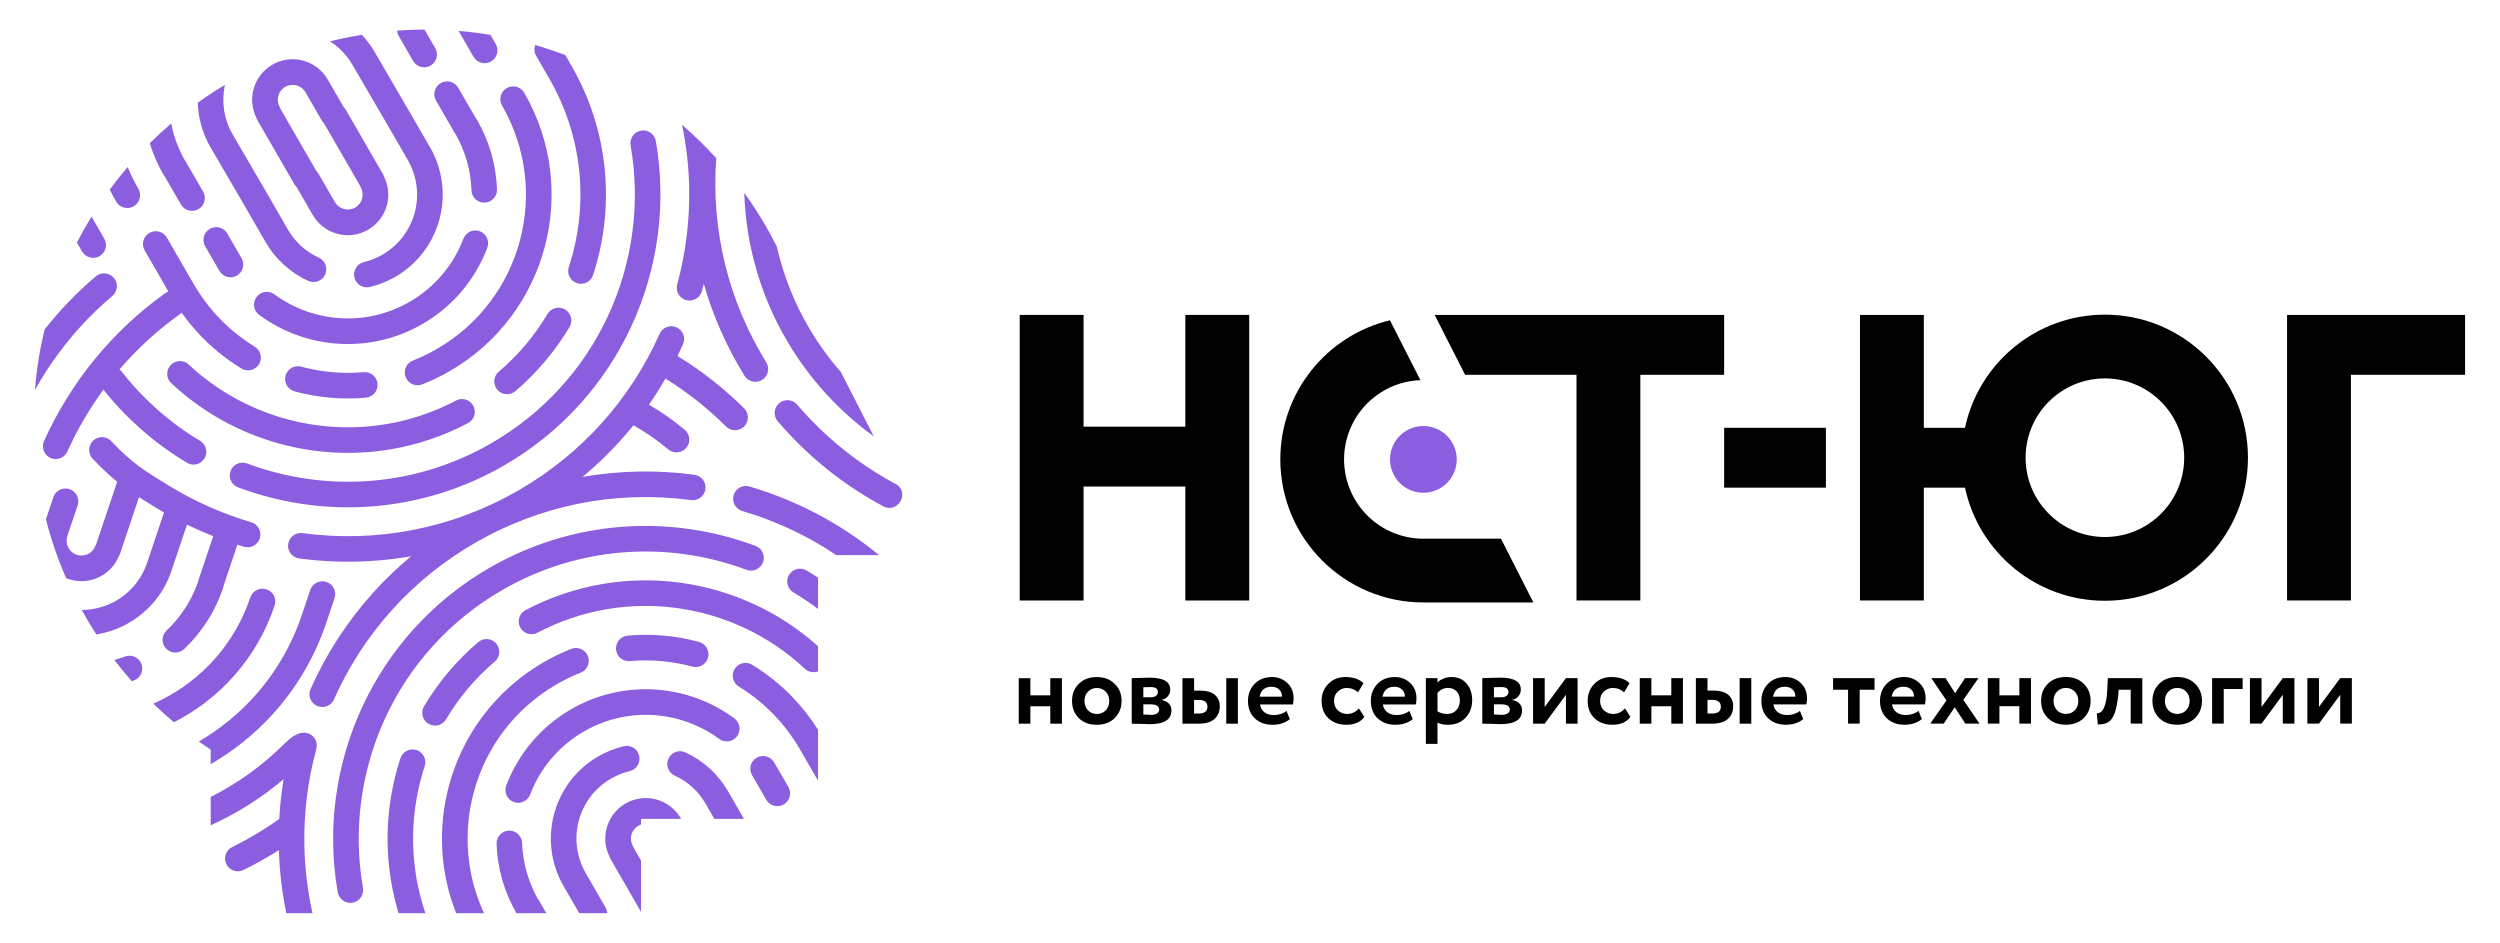 <?xml version="1.0" encoding="UTF-8"?> <!-- Creator: CorelDRAW --> <svg xmlns="http://www.w3.org/2000/svg" xmlns:xlink="http://www.w3.org/1999/xlink" xmlns:xodm="http://www.corel.com/coreldraw/odm/2003" xml:space="preserve" width="2.087in" height="0.787in" style="shape-rendering:geometricPrecision; text-rendering:geometricPrecision; image-rendering:optimizeQuality; fill-rule:evenodd; clip-rule:evenodd" viewBox="0 0 2086.61 787.4"> <defs> <style type="text/css"> <![CDATA[ .fil2 {fill:black} .fil3 {fill:#8B5EE0} .fil1 {fill:black;fill-rule:nonzero} .fil0 {fill:#8B5EE0;fill-rule:nonzero} ]]> </style> </defs> <g id="Layer_x0020_1">  <g id="_1347785371696"> <path class="fil0" d="M142.29 320.02c-4.3,-4.03 -4.52,-10.78 -0.49,-15.08 4.03,-4.3 10.78,-4.52 15.08,-0.49 29.82,27.95 67.48,45.39 107.05,50.71 38.74,5.22 79.33,-1.17 116.25,-20.63 5.2,-2.76 11.67,-0.78 14.43,4.42 2.76,5.2 0.79,11.67 -4.42,14.43 -41.02,21.63 -86.11,28.73 -129.12,22.94 -43.89,-5.91 -85.65,-25.26 -118.78,-56.3zm-9.61 118.61l3.57 -10.61c-2.31,-1.33 -4.6,-2.7 -6.88,-4.09 -5.18,-3.17 -9.76,-5.99 -13.98,-8.68l-7.27 21.65 -8.58 25.54c-0.28,0.82 -0.64,1.58 -1.08,2.28 -3.24,7.7 -9.07,13.66 -16.12,17.16 -7.74,3.85 -16.97,4.75 -25.81,1.77 -0.69,-0.23 -1.37,-0.48 -2.03,-0.76 -6.87,-15.78 -12.54,-32.2 -16.88,-49.15l6.2 -18.45c1.89,-5.61 7.96,-8.62 13.57,-6.74 5.61,1.88 8.63,7.95 6.73,13.56l-8.57 25.54c-1.09,3.25 -0.76,6.63 0.65,9.47 1.41,2.84 3.91,5.14 7.15,6.24 3.25,1.08 6.63,0.76 9.47,-0.65 2.83,-1.41 5.15,-3.91 6.23,-7.16 0.23,-0.68 0.52,-1.33 0.87,-1.93l7.91 -23.54 9.31 -27.72c-6.46,-5.19 -12.87,-11.15 -20.51,-19.24 -4.06,-4.3 -3.86,-11.07 0.44,-15.13 4.3,-4.06 11.08,-3.86 15.13,0.44 17.46,18.5 27.31,24.44 48.3,37.3 21.48,13.15 44.57,23.36 68.6,30.44 5.65,1.67 8.89,7.61 7.22,13.27 -1.67,5.65 -7.61,8.89 -13.27,7.22 -1.85,-0.54 -3.69,-1.11 -5.52,-1.69l-11.54 34.35c-0.09,0.66 -0.24,1.33 -0.46,1.99 -3.3,9.8 -7.73,18.98 -13.12,27.42 -5.51,8.64 -12.05,16.48 -19.37,23.41 -4.28,4.05 -11.04,3.85 -15.08,-0.44 -4.05,-4.28 -3.85,-11.03 0.44,-15.07 6,-5.68 11.39,-12.16 15.98,-19.35 4.08,-6.4 7.53,-13.4 10.22,-20.95 0.09,-0.63 0.24,-1.27 0.45,-1.9l12.3 -36.62c-7.41,-2.92 -14.72,-6.13 -21.91,-9.62l-9.35 27.85 -0 -0 -3.63 10.81c-6.87,20.44 -21.3,36.25 -39.12,45.34l-0.74 0.41c-7.17,3.56 -14.87,6.04 -22.85,7.31 -4.3,-6.65 -8.38,-13.46 -12.2,-20.44 8.95,-0.04 17.68,-2.16 25.52,-6.06l0.63 -0.28c12.96,-6.65 23.44,-18.19 28.46,-33.11l5.23 -15.57 5.23 -15.57 0.07 -0.2 0.02 -0.05zm615.61 -33.88c2.77,1.77 4.59,4.55 4.59,8.85 0,5.09 -4.77,10.65 -10.65,10.65 -1.18,0 -2.31,-0.19 -3.37,-0.54 -1.32,-0.44 -3.33,-1.64 -4.58,-2.33 -16.82,-9.25 -32.35,-19.71 -47.22,-31.97 -13.81,-11.4 -26.6,-23.98 -38.2,-37.56 -3.83,-4.48 -3.32,-11.23 1.17,-15.06 4.47,-3.83 11.22,-3.32 15.05,1.16 11.63,13.61 24.54,26.14 38.56,37.39 13.06,10.48 27.04,19.81 41.73,27.83 0.93,0.51 2.06,1.04 2.93,1.58zm-366.01 -378.94c8.99,0.75 17.87,1.85 26.64,3.3l4.39 7.61c2.96,5.12 1.2,11.67 -3.92,14.63 -5.12,2.96 -11.67,1.2 -14.63,-3.92l-12.48 -21.63zm63.98 11.78c8.54,2.48 16.94,5.28 25.19,8.42l5.06 8.76c15.61,27.04 24.7,56.13 27.74,85.41 3.15,30.35 -0.24,60.88 -9.61,89.53 -1.84,5.59 -7.87,8.64 -13.46,6.8 -5.59,-1.84 -8.64,-7.87 -6.8,-13.46 8.44,-25.78 11.48,-53.3 8.64,-80.66 -2.73,-26.26 -10.93,-52.46 -25.05,-76.91l-10.9 -18.88c-1.65,-2.85 -1.83,-6.14 -0.79,-9.01zm122.68 66.67c10.07,8.7 19.61,18 28.56,27.85 -2.22,30.5 0.44,60.19 7.3,88.29 7.15,29.34 18.91,57.03 34.48,82.2 3.1,5.02 1.54,11.61 -3.49,14.71 -5.02,3.09 -11.61,1.54 -14.71,-3.49 -14.67,-23.69 -26.18,-49.51 -33.98,-76.79 -0.51,2.04 -1.04,4.08 -1.59,6.11 -1.54,5.69 -7.41,9.06 -13.1,7.52 -5.69,-1.54 -9.06,-7.41 -7.52,-13.1 7.16,-26.29 10.57,-53.63 10,-81.11 -0.36,-17.41 -2.31,-34.87 -5.94,-52.19zm51.97 56.76c7.65,10.62 14.69,21.72 21.04,33.24l0.02 0 0.23 0.44c2.04,3.71 4.01,7.47 5.91,11.27 5.57,24.54 14.93,47.74 27.46,68.88 7.56,12.74 16.28,24.75 26.02,35.87l27.53 53.78c-29.11,-21.06 -53.61,-47.93 -71.89,-78.78 -21.92,-36.95 -34.93,-79.58 -36.32,-124.71zm112.64 302.63l-35.74 0c-3.28,-2.2 -6.59,-4.33 -9.95,-6.39 -21.48,-13.15 -44.57,-23.36 -68.6,-30.44 -5.65,-1.67 -8.89,-7.61 -7.22,-13.27 1.67,-5.65 7.61,-8.89 13.27,-7.22 25.74,7.59 50.55,18.56 73.68,32.72 12.03,7.37 23.58,15.57 34.56,24.59zm-51.04 18.83l0 26.09c-6.63,-4.97 -13.49,-9.57 -20.54,-13.79 -5.06,-3.03 -6.7,-9.59 -3.68,-14.64 3.03,-5.06 9.59,-6.7 14.64,-3.68 3.23,1.93 6.43,3.94 9.58,6.02zm0 57.23l0 21.04c-3.68,1.37 -7.97,0.66 -11.03,-2.21 -29.83,-27.96 -67.48,-45.39 -107.05,-50.71 -38.74,-5.22 -79.33,1.17 -116.25,20.63 -5.2,2.76 -11.67,0.78 -14.43,-4.42 -2.76,-5.2 -0.79,-11.67 4.42,-14.43 41.02,-21.63 86.11,-28.73 129.12,-22.94 42.33,5.7 82.69,23.9 115.22,53.04zm0 69.74l0 42.57 -15.02 -26.02c-6.35,-10.99 -13.88,-20.86 -22.31,-29.53 -8.78,-9.01 -18.49,-16.71 -28.83,-23.03 -5.03,-3.07 -6.61,-9.64 -3.54,-14.67 3.07,-5.02 9.65,-6.61 14.67,-3.54 11.99,7.32 23.13,16.13 33.04,26.3 8.15,8.37 15.55,17.7 22,27.92zm-61.82 74.51l-24.73 0 -7.22 -12.5c-3.11,-5.39 -6.88,-10.04 -11.11,-13.9 -4.41,-4.02 -9.42,-7.3 -14.8,-9.76 -5.36,-2.45 -7.72,-8.79 -5.28,-14.15 2.45,-5.36 8.79,-7.72 14.15,-5.27 7.31,3.35 14.18,7.87 20.31,13.44 5.94,5.43 11.13,11.76 15.26,18.93l13.4 23.21zm-52.49 0l-33.54 0 0 4.68c-0.76,0.26 -1.5,0.59 -2.22,1.01 -2.96,1.71 -4.96,4.47 -5.78,7.53 -0.82,3.06 -0.47,6.44 1.24,9.41 0.36,0.63 0.65,1.27 0.87,1.93l5.89 10.19 0 42.84 -12.02 -20.82 -13.47 -23.33c-0.44,-0.76 -0.77,-1.54 -1,-2.34 -3.63,-7.52 -4.23,-15.83 -2.19,-23.43 2.24,-8.35 7.67,-15.87 15.75,-20.53 8.09,-4.67 17.31,-5.62 25.66,-3.38 8.38,2.28 15.88,7.7 20.54,15.76l0.28 0.48zm-61.82 78.75l-23.31 0 -13.1 -22.69c-10.93,-18.93 -13.15,-40.53 -7.9,-60.13l0.02 -0.06c5.25,-19.59 17.97,-37.19 36.91,-48.12 3.28,-1.9 6.74,-3.55 10.29,-4.98 3.57,-1.42 7.23,-2.57 10.92,-3.46 5.73,-1.39 11.5,2.13 12.89,7.87 1.39,5.73 -2.13,11.51 -7.86,12.9 -2.67,0.64 -5.34,1.48 -7.98,2.53 -2.49,1 -5.02,2.22 -7.56,3.69 -13.85,8 -23.15,20.84 -26.99,35.13 -3.82,14.29 -2.19,30.07 5.81,43.92l16.43 28.45c0.9,1.56 1.37,3.26 1.43,4.94zm-50.83 0l-24.95 0c-5.16,-8.94 -9.09,-18.33 -11.85,-27.93 -2.83,-9.85 -4.39,-19.94 -4.73,-30.02 -0.2,-5.89 4.42,-10.82 10.3,-11.02 5.89,-0.2 10.82,4.41 11.02,10.3 0.28,8.26 1.57,16.59 3.93,24.78 2.09,7.3 5.07,14.52 8.95,21.54 0.41,0.48 0.78,1.01 1.11,1.58l6.22 10.77zm-52.03 0l-23.29 0c-13.7,-34.7 -15.22,-71.98 -6,-106.38 11.27,-42.07 38.6,-79.85 79.3,-103.35 3.57,-2.06 7.31,-4.03 11.22,-5.91 3.89,-1.89 7.78,-3.58 11.65,-5.11 5.49,-2.18 11.71,0.5 13.89,5.99 2.18,5.49 -0.5,11.71 -5.99,13.89 -3.47,1.37 -6.88,2.85 -10.19,4.45 -3.2,1.55 -6.5,3.29 -9.87,5.24 -35.58,20.54 -59.47,53.57 -69.32,90.35 -8.76,32.68 -6.44,68.33 8.6,100.83zm-48.92 0l-22.46 0c-3.97,-13.14 -6.63,-26.5 -8.02,-39.9 -3.15,-30.35 0.24,-60.88 9.61,-89.53 1.84,-5.59 7.87,-8.64 13.46,-6.8 5.59,1.84 8.64,7.87 6.8,13.46 -8.44,25.78 -11.48,53.3 -8.64,80.66 1.47,14.15 4.53,28.27 9.24,42.11zm-94.31 0l-21.88 0c-3.63,-17.47 -5.68,-35.1 -6.22,-52.69 -9.55,6.08 -19.42,11.63 -29.56,16.62 -5.29,2.61 -11.7,0.44 -14.31,-4.85 -2.61,-5.29 -0.44,-11.69 4.85,-14.3 13.69,-6.74 26.85,-14.57 39.33,-23.43 0.61,-11.15 1.82,-22.25 3.63,-33.24 -18.46,15.61 -38.98,28.56 -60.89,38.5l0 -23.65c22.7,-11.45 43.6,-26.5 61.77,-44.69 2.3,-2.13 4.42,-4.12 6.72,-5.69 2.22,-1.52 4.61,-2.66 7.48,-3.17l0.02 0 0.12 -0.02 0.13 -0.02 0.01 0c1.45,-0.23 2.97,-0.17 4.48,0.24 5.69,1.54 9.06,7.41 7.52,13.1 -7.16,26.29 -10.57,53.63 -10,81.11 0.39,18.74 2.63,37.56 6.8,56.17zm-85.05 -124.46l0 -12.13c-3.35,-2.2 -6.64,-4.46 -9.9,-6.78 16.6,-9.7 31.81,-21.87 45.01,-36.2 17.89,-19.43 32.09,-42.91 41.09,-69.68l6.94 -20.67c1.88,-5.61 7.95,-8.62 13.56,-6.74 5.61,1.88 8.62,7.95 6.74,13.56l-6.94 20.66c-9.94,29.6 -25.74,55.66 -45.67,77.32 -14.87,16.15 -32.05,29.81 -50.82,40.66zm-30.69 -34.99c-5.92,-4.97 -11.67,-10.15 -17.23,-15.52 2.09,-0.93 4.16,-1.89 6.21,-2.91 34.09,-16.94 61.73,-46.9 74.81,-85.85 1.89,-5.61 7.96,-8.63 13.57,-6.75 5.6,1.89 8.63,7.96 6.74,13.56 -14.78,43.98 -45.78,77.94 -84.1,97.46zm-35.17 -34.28c-5.07,-5.74 -9.95,-11.66 -14.61,-17.75 3.02,-0.83 5.98,-1.8 8.9,-2.9 5.52,-2.06 11.68,0.73 13.75,6.25 2.06,5.52 -0.73,11.68 -6.25,13.74l-1.78 0.65zm-80.92 -243.26c1.38,-17.25 4.1,-34.11 8.06,-50.51 12.63,-16.07 26.92,-30.97 42.78,-44.37 4.52,-3.81 11.28,-3.24 15.09,1.27 3.81,4.52 3.25,11.27 -1.27,15.09 -19.43,16.42 -36.24,35.07 -50.23,55.34 -5.19,7.5 -9.99,15.24 -14.42,23.19zm35.05 -123.15c3.8,-7.39 7.89,-14.61 12.22,-21.66l10.62 18.39c2.96,5.12 1.2,11.67 -3.92,14.63 -5.12,2.96 -11.67,1.2 -14.63,-3.92l-4.29 -7.43zm27.41 -44.2c4.76,-6.48 9.76,-12.77 14.98,-18.87 2.53,6.17 5.5,12.25 8.93,18.19 2.96,5.12 1.2,11.67 -3.92,14.63 -5.12,2.96 -11.67,1.2 -14.63,-3.92 -1.91,-3.3 -3.69,-6.65 -5.35,-10.02zm33.44 -38.76c5.75,-5.7 11.72,-11.19 17.88,-16.45 0.56,2.87 1.26,5.72 2.07,8.57 2.09,7.3 5.07,14.52 8.95,21.54 0.41,0.48 0.78,1.01 1.11,1.58l14.54 25.19c2.96,5.13 1.2,11.68 -3.91,14.63 -5.12,2.95 -11.67,1.2 -14.62,-3.92l-13.53 -23.44c-0.44,-0.5 -0.83,-1.06 -1.18,-1.66 -4.82,-8.36 -8.57,-17.1 -11.3,-26.04zm40.08 -33.85c7.34,-5.26 14.91,-10.21 22.69,-14.86 -2.97,13.59 -1.08,28.3 6.44,41.33l23.34 40.02c0.17,0.24 0.33,0.49 0.48,0.75l22.25 38.53c3.11,5.39 6.88,10.04 11.11,13.9 4.41,4.02 9.42,7.3 14.8,9.76 5.36,2.45 7.72,8.79 5.28,14.15 -2.45,5.36 -8.79,7.72 -14.15,5.27 -7.31,-3.35 -14.18,-7.87 -20.31,-13.44 -5.94,-5.42 -11.13,-11.76 -15.26,-18.93l-18.99 -32.89 -0.13 -0.22 -26.95 -46.2c-6.78,-11.74 -10.2,-24.5 -10.58,-37.17zm110.49 -51.22c8.71,-2.19 17.57,-4.02 26.54,-5.49 4.13,4.38 7.79,9.26 10.87,14.61l29.26 50.25 0.38 0.6 16.43 28.45c10.79,18.69 13.09,39.95 8.11,59.34l-0.19 0.82c-5.25,19.59 -17.98,37.2 -36.94,48.14 -3.28,1.9 -6.74,3.55 -10.29,4.98 -3.57,1.42 -7.23,2.57 -10.92,3.46 -5.73,1.39 -11.5,-2.13 -12.89,-7.87 -1.39,-5.73 2.13,-11.51 7.86,-12.9 2.67,-0.64 5.34,-1.48 7.98,-2.53 2.49,-1 5.02,-2.22 7.56,-3.69 13.83,-7.99 23.13,-20.83 26.96,-35.13l0.2 -0.67c3.59,-14.11 1.89,-29.61 -5.98,-43.24l-14.06 -24.34 -0.14 -0.23 -31.87 -54.73c-3.11,-5.39 -6.88,-10.04 -11.11,-13.9 -2.42,-2.2 -5.01,-4.18 -7.75,-5.93zm56.07 -8.99c7.54,-0.55 15.15,-0.84 22.82,-0.86l8.97 15.52c2.94,5.1 1.2,11.62 -3.9,14.57 -5.1,2.94 -11.63,1.2 -14.57,-3.9l-10.93 -18.92 -0.14 -0.24 -0.06 -0.11 -0.71 -1.2c-0.91,-1.53 -1.39,-3.2 -1.48,-4.87zm-193.74 219.31c0.84,-0.59 1.73,-1.06 2.65,-1.38l-19.81 -34.32c-2.96,-5.12 -1.2,-11.67 3.92,-14.63 5.12,-2.96 11.67,-1.2 14.63,3.92l22.25 38.54c6.35,10.99 13.88,20.86 22.31,29.53 8.78,9.01 18.49,16.71 28.83,23.03 5.03,3.07 6.61,9.64 3.54,14.67 -3.07,5.02 -9.65,6.61 -14.67,3.54 -11.99,-7.32 -23.13,-16.13 -33.04,-26.3 -6.07,-6.23 -11.72,-12.99 -16.87,-20.26 -0.4,0.4 -0.84,0.77 -1.32,1.11 -18.97,13.52 -35.9,29.09 -50.61,46.24 0.72,0.55 1.39,1.2 1.98,1.95 9.13,11.68 19.19,22.32 29.99,31.86 11.06,9.76 22.91,18.39 35.37,25.85 5.06,3.03 6.7,9.59 3.68,14.64 -3.03,5.06 -9.59,6.7 -14.64,3.68 -13.58,-8.13 -26.5,-17.54 -38.55,-28.18 -11.23,-9.92 -21.71,-20.9 -31.25,-32.88 -11.83,16.14 -21.92,33.46 -30.12,51.65 -2.43,5.37 -8.76,7.76 -14.13,5.34 -5.37,-2.43 -7.76,-8.76 -5.34,-14.13 11.04,-24.46 25.3,-47.54 42.5,-68.51 16.91,-20.63 36.58,-39.17 58.7,-54.94zm433.86 114.06c4.55,3.78 5.18,10.53 1.4,15.07 -3.77,4.55 -10.53,5.18 -15.07,1.4 -10.93,-9.06 -18.96,-14.43 -29.08,-20.2 -3.47,4.31 -7.07,8.53 -10.8,12.66 -9.74,10.81 -20.33,21 -31.73,30.47 31.14,-5.43 62.67,-5.93 93.46,-1.79 5.84,0.79 9.94,6.17 9.15,12.01 -0.78,5.84 -6.17,9.94 -12.01,9.15 -30.67,-4.13 -62.15,-3.3 -93.15,2.84 -29.86,5.91 -59.32,16.76 -87.23,32.88 -26.66,15.39 -49.87,34.4 -69.35,56.02 -20.21,22.43 -36.49,47.73 -48.52,74.76 -2.41,5.39 -8.73,7.81 -14.12,5.4 -5.39,-2.41 -7.81,-8.73 -5.4,-14.12 12.91,-29.03 30.41,-56.22 52.16,-80.35 9.74,-10.81 20.33,-21 31.73,-30.47 -31.13,5.43 -62.67,5.93 -93.46,1.79 -5.84,-0.79 -9.94,-6.17 -9.15,-12.01 0.78,-5.84 6.17,-9.94 12.01,-9.15 30.67,4.13 62.15,3.3 93.15,-2.84 29.86,-5.91 59.32,-16.76 87.23,-32.88 26.66,-15.39 49.87,-34.4 69.35,-56.02 20.21,-22.43 36.49,-47.73 48.52,-74.76 2.41,-5.39 8.73,-7.81 14.12,-5.4 5.39,2.41 7.81,8.73 5.4,14.12 -1.47,3.3 -3,6.58 -4.59,9.83 20.01,12.26 38.72,26.88 55.65,43.73 4.19,4.17 4.2,10.95 0.03,15.14 -4.17,4.19 -10.96,4.2 -15.15,0.03 -15.51,-15.44 -32.51,-28.81 -50.57,-40.02 -4.3,7.44 -8.91,14.72 -13.85,21.8 10.41,6.03 18.74,11.67 29.87,20.9zm-316.7 -281.83c-1.71,-2.96 -4.47,-4.96 -7.53,-5.78 -3.06,-0.82 -6.44,-0.47 -9.41,1.24 -2.96,1.71 -4.96,4.47 -5.78,7.53 -0.82,3.06 -0.47,6.44 1.24,9.41 0.36,0.63 0.65,1.27 0.87,1.93l12.42 21.5 17.39 30.12c0.73,0.69 1.38,1.5 1.91,2.42l13.47 23.33c1.71,2.96 4.47,4.96 7.53,5.78 3.06,0.82 6.44,0.47 9.41,-1.24 2.96,-1.71 4.96,-4.47 5.78,-7.53 0.82,-3.06 0.47,-6.44 -1.24,-9.41 -0.36,-0.63 -0.65,-1.27 -0.87,-1.93l-12.42 -21.5 -17.39 -30.12c-0.73,-0.69 -1.38,-1.5 -1.91,-2.42l-13.47 -23.33zm-41.21 20.87c-3.63,-7.52 -4.23,-15.83 -2.19,-23.43 2.24,-8.35 7.67,-15.87 15.75,-20.53 8.09,-4.67 17.31,-5.62 25.66,-3.38 8.36,2.24 15.87,7.67 20.54,15.76l13.34 23.1c0.74,0.7 1.39,1.51 1.92,2.43l17.52 30.35 13.47 23.33c0.44,0.76 0.77,1.54 1,2.34 3.63,7.52 4.23,15.83 2.19,23.43 -2.24,8.35 -7.67,15.87 -15.75,20.53 -8.09,4.67 -17.31,5.62 -25.66,3.38 -8.36,-2.24 -15.87,-7.67 -20.54,-15.76l-13.34 -23.1c-0.74,-0.7 -1.39,-1.51 -1.92,-2.43l-17.52 -30.35 -13.47 -23.33c-0.44,-0.76 -0.77,-1.54 -1,-2.34zm414.94 550.75l-0.71 -1.2c-3,-5.07 -1.33,-11.61 3.73,-14.61 5.07,-3 11.61,-1.33 14.61,3.73l0.7 1.18 0.08 0.13 0.06 0.11 0.07 0.13 11.06 19.13c2.94,5.1 1.2,11.62 -3.9,14.57 -5.1,2.94 -11.63,1.2 -14.57,-3.9l-10.93 -18.92 -0.14 -0.24 -0.06 -0.11zm-15.51 -48.72c4.74,3.5 5.75,10.19 2.25,14.93 -3.5,4.74 -10.19,5.75 -14.93,2.25 -16.24,-11.96 -35.68,-18.85 -55.69,-19.96 -19.33,-1.07 -39.22,3.28 -57.28,13.71 -10.56,6.09 -19.61,13.74 -27.04,22.47 -7.73,9.08 -13.74,19.34 -17.89,30.26 -2.1,5.5 -8.28,8.27 -13.78,6.17 -5.5,-2.1 -8.27,-8.28 -6.17,-13.78 5.01,-13.2 12.28,-25.6 21.6,-36.56 9,-10.57 19.91,-19.8 32.57,-27.11 21.78,-12.57 45.79,-17.83 69.18,-16.53 24.08,1.34 47.52,9.67 67.18,24.15zm-29.54 -63.85c5.69,1.54 9.06,7.41 7.52,13.1 -1.54,5.69 -7.41,9.06 -13.1,7.52 -8.43,-2.28 -17.11,-3.83 -25.91,-4.61 -8.69,-0.76 -17.46,-0.78 -26.2,0 -5.87,0.54 -11.07,-3.79 -11.62,-9.67 -0.54,-5.87 3.8,-11.07 9.67,-11.62 10.06,-0.89 20.13,-0.88 30.06,-0 9.96,0.88 19.87,2.65 29.59,5.28zm-184.39 0.15c4.49,-3.82 11.23,-3.27 15.05,1.21 3.81,4.49 3.27,11.23 -1.22,15.05 -8.16,6.94 -15.63,14.46 -22.37,22.44 -6.79,8.04 -12.93,16.69 -18.36,25.82 -3.02,5.07 -9.58,6.75 -14.65,3.73 -5.07,-3.02 -6.74,-9.58 -3.73,-14.65 5.92,-9.94 12.76,-19.55 20.47,-28.69 7.52,-8.9 15.8,-17.25 24.8,-24.91zm231.58 -80.35c5.51,2.07 8.31,8.22 6.24,13.74 -2.07,5.51 -8.22,8.31 -13.74,6.24 -32.98,-12.35 -68.56,-17.42 -104.08,-14.48 -34.13,2.82 -68.22,13.06 -99.92,31.36 -44.19,25.52 -77.19,62.93 -97.24,105.8 -20.64,44.13 -27.65,94.11 -19.14,142.96 1.01,5.81 -2.89,11.35 -8.7,12.37 -5.81,1.01 -11.35,-2.89 -12.37,-8.7 -9.25,-53.13 -1.61,-107.56 20.89,-155.66 21.89,-46.79 57.81,-87.57 105.85,-115.31 34.45,-19.89 71.6,-31.03 108.87,-34.11 38.63,-3.19 77.39,2.33 113.34,15.8zm-448.46 -230.88l-0.06 -0.11 -0.07 -0.13 -11.06 -19.13c-2.94,-5.1 -1.2,-11.62 3.9,-14.57 5.1,-2.94 11.63,-1.2 14.57,3.9l10.93 18.92 0.14 0.24 0.06 0.11 0.71 1.2c3,5.07 1.33,11.61 -3.73,14.61 -5.07,3 -11.61,1.33 -14.61,-3.73l-0.7 -1.18 -0.08 -0.13zm198.33 -112.43c-0.41,-0.48 -0.78,-1.01 -1.11,-1.58l-15.6 -27.02c-2.96,-5.12 -1.2,-11.67 3.92,-14.63 5.12,-2.96 11.67,-1.2 14.63,3.92l14.59 25.26c0.44,0.5 0.83,1.06 1.18,1.66 5.17,8.96 9.11,18.35 11.87,27.97 2.83,9.85 4.39,19.94 4.73,30.02 0.2,5.89 -4.42,10.82 -10.3,11.02 -5.89,0.2 -10.82,-4.41 -11.02,-10.3 -0.28,-8.26 -1.57,-16.59 -3.93,-24.78 -2.09,-7.3 -5.07,-14.52 -8.95,-21.54zm-182.06 294.43c-5.51,-2.07 -8.31,-8.22 -6.24,-13.74 2.07,-5.51 8.22,-8.31 13.74,-6.24 32.98,12.35 68.56,17.42 104.08,14.48 34.13,-2.82 68.22,-13.06 99.92,-31.36 44.19,-25.52 77.19,-62.93 97.24,-105.8 20.64,-44.13 27.65,-94.11 19.14,-142.96 -1.01,-5.81 2.89,-11.35 8.7,-12.37 5.81,-1.01 11.35,2.89 12.37,8.7 9.25,53.13 1.61,107.56 -20.89,155.66 -21.89,46.79 -57.81,87.57 -105.85,115.31 -34.45,19.89 -71.6,31.03 -108.87,34.11 -38.63,3.19 -77.39,-2.33 -113.34,-15.8zm231.58 -80.35c-4.49,3.82 -11.23,3.27 -15.05,-1.21 -3.81,-4.49 -3.27,-11.23 1.22,-15.05 8.16,-6.94 15.63,-14.46 22.37,-22.44 6.79,-8.04 12.93,-16.69 18.36,-25.82 3.02,-5.07 9.58,-6.75 14.65,-3.73 5.07,3.02 6.74,9.58 3.73,14.65 -5.92,9.94 -12.76,19.55 -20.47,28.69 -7.52,8.9 -15.8,17.25 -24.8,24.91zm-184.39 0.15c-5.69,-1.54 -9.06,-7.41 -7.52,-13.1 1.54,-5.69 7.41,-9.06 13.1,-7.52 8.42,2.28 17.11,3.83 25.91,4.61 8.69,0.76 17.46,0.78 26.2,0 5.87,-0.54 11.07,3.79 11.62,9.67 0.54,5.87 -3.8,11.07 -9.67,11.62 -10.06,0.89 -20.13,0.88 -30.06,0 -9.96,-0.88 -19.87,-2.65 -29.59,-5.28zm106.69 -5.83c-5.49,2.18 -11.71,-0.5 -13.89,-5.99 -2.18,-5.49 0.5,-11.71 5.99,-13.89 3.47,-1.37 6.88,-2.85 10.19,-4.45 3.2,-1.55 6.5,-3.29 9.87,-5.24 35.58,-20.54 59.47,-53.57 69.32,-90.35 9.85,-36.78 5.68,-77.32 -14.86,-112.9 -2.96,-5.12 -1.2,-11.67 3.92,-14.63 5.12,-2.96 11.67,-1.2 14.63,3.92 23.5,40.7 28.27,87.09 17,129.15 -11.27,42.07 -38.6,79.85 -79.3,103.35 -3.57,2.06 -7.31,4.03 -11.22,5.91 -3.89,1.89 -7.78,3.58 -11.65,5.11zm-136.23 -58.02c-4.74,-3.5 -5.75,-10.19 -2.25,-14.93 3.5,-4.74 10.19,-5.75 14.93,-2.25 16.24,11.96 35.68,18.85 55.69,19.96 19.33,1.07 39.22,-3.28 57.28,-13.71 10.56,-6.09 19.61,-13.74 27.04,-22.47 7.73,-9.08 13.74,-19.34 17.89,-30.26 2.1,-5.5 8.28,-8.27 13.78,-6.17 5.5,2.1 8.27,8.28 6.17,13.78 -5.01,13.2 -12.28,25.6 -21.6,36.56 -9,10.57 -19.91,19.8 -32.57,27.11 -21.78,12.57 -45.79,17.83 -69.18,16.53 -24.08,-1.34 -47.52,-9.67 -67.18,-24.15z"></path> <g> <polygon class="fil1" points="989.3,501.55 1042.64,501.55 1042.64,263.03 989.3,263.03 989.3,356.37 904.3,356.37 904.3,263.03 850.97,263.03 850.97,501.55 904.3,501.55 904.3,406.37 989.3,406.37 "></polygon> <path class="fil2" d="M1160.2 267.51c-52.52,12.57 -91.57,59.82 -91.57,116.19 0,65.98 53.49,119.48 119.48,119.48l91.88 0 -27.07 -53.25 -64.81 0c-36.58,0 -66.23,-29.65 -66.23,-66.23 0,-35.75 28.31,-64.87 63.74,-66.18l-25.43 -50.02z"></path> <polygon class="fil1" points="1222.96,313.03 1315.99,313.03 1315.99,501.55 1369.32,501.55 1369.32,313.03 1439.32,313.03 1439.32,263.03 1197.55,263.03 "></polygon> <circle class="fil3" cx="1188.11" cy="383.7" r="27.87"></circle> <path class="fil1" d="M1909.48 501.55l53.33 0 0 -188.52 95.35 0 0 -50 -148.68 0c0,79.11 0,159.41 0,238.52z"></path> <path class="fil2" d="M1757.34 262.81c-57.41,0 -105.35,40.5 -116.85,94.48l-34.38 0 0 -94.26 -53.33 0 0 238.52 53.33 0 0 -94.26 34.38 0c11.49,53.98 59.44,94.48 116.85,94.48 65.98,0 119.48,-53.49 119.48,-119.48 0,-65.98 -53.49,-119.48 -119.48,-119.48zm0 53.25c-36.58,0 -66.23,29.65 -66.23,66.23 0,36.58 29.65,66.23 66.23,66.23 36.58,0 66.23,-29.65 66.23,-66.23 0,-36.58 -29.65,-66.23 -66.23,-66.23z"></path> <rect class="fil2" x="1439.32" y="357.29" width="85" height="50"></rect> <path class="fil1" d="M886.21 604.43l-9.71 0 0 -14.53 -16.64 0 0 14.53 -9.71 0 0 -38.01 9.71 0 0 14.36 16.64 0 0 -14.36 9.71 0 0 38.01zm14.11 -4.65c-3.78,-3.77 -5.66,-8.56 -5.66,-14.36 0,-5.8 1.89,-10.56 5.66,-14.27 3.77,-3.78 8.78,-5.66 15.03,-5.66 6.2,0 11.18,1.89 14.95,5.66 3.83,3.71 5.74,8.47 5.74,14.27 0,5.74 -1.91,10.53 -5.74,14.36 -3.83,3.72 -8.81,5.57 -14.95,5.57 -6.25,0 -11.26,-1.86 -15.03,-5.57zm7.69 -22.13c-1.97,2.03 -2.96,4.62 -2.96,7.77 0,3.15 0.97,5.76 2.91,7.81 1.94,2.06 4.41,3.09 7.39,3.09 3.04,0 5.53,-1.02 7.48,-3.04 1.94,-2.03 2.91,-4.65 2.91,-7.85 0,-3.15 -0.98,-5.74 -2.96,-7.77 -1.97,-2.02 -4.45,-3.04 -7.43,-3.04 -2.93,0 -5.38,1.02 -7.35,3.04zm36.49 26.78l0 -38.01c0.51,0 2.66,-0.07 6.46,-0.21 3.8,-0.14 6.63,-0.21 8.49,-0.21 11.49,0 17.23,3.32 17.23,9.96 0,2.14 -0.68,4.01 -2.03,5.62 -1.35,1.61 -3.04,2.55 -5.07,2.83l0 0.17c5.41,1.29 8.11,4.22 8.11,8.78 0,7.66 -6.02,11.48 -18.07,11.48 -1.74,0 -4.42,-0.08 -8.02,-0.25 -0.9,0 -1.93,-0.02 -3.08,-0.04 -1.15,-0.03 -2.03,-0.06 -2.62,-0.08 -0.59,-0.03 -1.06,-0.04 -1.39,-0.04zm15.8 -16.13l-6.08 0 0 8.45c3.38,0.22 5.52,0.34 6.42,0.34 2.14,0 3.81,-0.4 5.02,-1.19 1.21,-0.79 1.81,-1.86 1.81,-3.21 0,-2.93 -2.39,-4.39 -7.18,-4.39zm0 -14.44c-2.25,0 -4.28,0.06 -6.08,0.17l0 8.36 6.33 0c1.74,0 3.15,-0.39 4.22,-1.19 1.07,-0.79 1.6,-1.86 1.6,-3.21 0,-2.76 -2.03,-4.14 -6.08,-4.14zm40.28 30.57l-13.68 0 0 -38.01 9.71 0 0 10.39 4.73 0c5.69,0 9.9,1.18 12.63,3.55 2.73,2.37 4.09,5.57 4.09,9.63 0,4.33 -1.46,7.83 -4.39,10.47 -2.93,2.65 -7.3,3.97 -13.09,3.97zm32.6 0l-9.71 0 0 -38.01 9.71 0 0 38.01zm-32.69 -19.85l-3.89 0 0 11.4 3.8 0c4.9,0 7.35,-1.89 7.35,-5.66 0,-3.83 -2.42,-5.74 -7.26,-5.74zm73.31 9.2l2.79 6.84c-3.77,3.15 -8.61,4.73 -14.53,4.73 -6.08,0 -11.04,-1.83 -14.87,-5.49 -3.72,-3.61 -5.57,-8.42 -5.57,-14.44 0,-5.63 1.83,-10.36 5.49,-14.19 3.66,-3.83 8.53,-5.74 14.61,-5.74 5.01,0 9.26,1.66 12.76,4.98 3.49,3.32 5.24,7.54 5.24,12.67 0,2.25 -0.2,4 -0.59,5.24l-27.45 0c0.39,2.76 1.62,4.93 3.67,6.5 2.06,1.57 4.63,2.36 7.73,2.36 4.22,0 7.8,-1.15 10.73,-3.46zm-12.5 -20.19c-5.52,0 -8.84,2.76 -9.97,8.28l18.67 0c0.06,-2.42 -0.72,-4.41 -2.32,-5.95 -1.61,-1.55 -3.73,-2.32 -6.38,-2.32zm72.97 18.07l4.56 7.09c-3.21,4.39 -8.25,6.59 -15.12,6.59 -6.14,0 -11.12,-1.83 -14.95,-5.49 -3.78,-3.61 -5.66,-8.42 -5.66,-14.44 0,-5.69 1.86,-10.42 5.57,-14.19 3.72,-3.83 8.42,-5.74 14.11,-5.74 6.76,0 11.85,1.72 15.29,5.15l-4.56 7.69c-2.59,-2.48 -5.74,-3.72 -9.46,-3.72 -2.81,0 -5.3,1.02 -7.43,3.04 -2.08,1.92 -3.13,4.51 -3.13,7.77 0,3.27 1.07,5.91 3.21,7.94 2.25,1.97 4.84,2.96 7.77,2.96 3.77,0 7.04,-1.55 9.8,-4.65zm42.15 2.11l2.79 6.84c-3.77,3.15 -8.61,4.73 -14.53,4.73 -6.08,0 -11.04,-1.83 -14.87,-5.49 -3.72,-3.61 -5.57,-8.42 -5.57,-14.44 0,-5.63 1.83,-10.36 5.49,-14.19 3.66,-3.83 8.53,-5.74 14.61,-5.74 5.01,0 9.26,1.66 12.76,4.98 3.49,3.32 5.24,7.54 5.24,12.67 0,2.25 -0.2,4 -0.59,5.24l-27.45 0c0.39,2.76 1.62,4.93 3.67,6.5 2.06,1.57 4.63,2.36 7.73,2.36 4.22,0 7.8,-1.15 10.73,-3.46zm-12.5 -20.19c-5.52,0 -8.84,2.76 -9.97,8.28l18.67 0c0.06,-2.42 -0.72,-4.41 -2.32,-5.95 -1.61,-1.55 -3.73,-2.32 -6.38,-2.32zm35.98 47.72l-9.71 0 0 -54.9 9.71 0 0 3.63c1.24,-1.35 2.93,-2.45 5.07,-3.3 2.14,-0.85 4.37,-1.27 6.67,-1.27 5.24,0 9.4,1.8 12.5,5.41 3.15,3.66 4.73,8.31 4.73,13.94 0,5.91 -1.86,10.81 -5.57,14.7 -3.72,3.89 -8.56,5.83 -14.53,5.83 -3.83,0 -6.79,-0.62 -8.87,-1.86l0 17.82zm8.7 -46.71c-3.38,0 -6.28,1.38 -8.7,4.14l0 15.37c2.31,1.46 4.98,2.2 8.02,2.2 3.21,0 5.79,-1.04 7.73,-3.13 1.94,-2.08 2.91,-4.79 2.91,-8.11 0,-3.15 -0.89,-5.69 -2.66,-7.6 -1.77,-1.91 -4.21,-2.87 -7.3,-2.87zm28.72 29.81l0 -38.01c0.51,0 2.66,-0.07 6.46,-0.21 3.8,-0.14 6.63,-0.21 8.49,-0.21 11.49,0 17.23,3.32 17.23,9.96 0,2.14 -0.68,4.01 -2.03,5.62 -1.35,1.61 -3.04,2.55 -5.07,2.83l0 0.17c5.41,1.29 8.11,4.22 8.11,8.78 0,7.66 -6.02,11.48 -18.07,11.48 -1.74,0 -4.42,-0.08 -8.02,-0.25 -0.9,0 -1.93,-0.02 -3.08,-0.04 -1.15,-0.03 -2.03,-0.06 -2.62,-0.08 -0.59,-0.03 -1.06,-0.04 -1.39,-0.04zm15.8 -16.13l-6.08 0 0 8.45c3.38,0.22 5.52,0.34 6.42,0.34 2.14,0 3.81,-0.4 5.02,-1.19 1.21,-0.79 1.81,-1.86 1.81,-3.21 0,-2.93 -2.39,-4.39 -7.18,-4.39zm0 -14.44c-2.25,0 -4.28,0.06 -6.08,0.17l0 8.36 6.33 0c1.74,0 3.15,-0.39 4.22,-1.19 1.07,-0.79 1.6,-1.86 1.6,-3.21 0,-2.76 -2.03,-4.14 -6.08,-4.14zm54.05 6.5l-17.74 24.07 -9.71 0 0 -38.01 9.71 0 0 24.07 17.74 -24.07 9.71 0 0 38.01 -9.71 0 0 -24.07zm49.32 11.32l4.56 7.09c-3.21,4.39 -8.25,6.59 -15.12,6.59 -6.14,0 -11.12,-1.83 -14.95,-5.49 -3.78,-3.61 -5.66,-8.42 -5.66,-14.44 0,-5.69 1.86,-10.42 5.57,-14.19 3.72,-3.83 8.42,-5.74 14.11,-5.74 6.76,0 11.85,1.72 15.29,5.15l-4.56 7.69c-2.59,-2.48 -5.74,-3.72 -9.46,-3.72 -2.81,0 -5.3,1.02 -7.43,3.04 -2.08,1.92 -3.13,4.51 -3.13,7.77 0,3.27 1.07,5.91 3.21,7.94 2.25,1.97 4.84,2.96 7.77,2.96 3.77,0 7.04,-1.55 9.8,-4.65zm48.4 12.75l-9.71 0 0 -14.53 -16.64 0 0 14.53 -9.71 0 0 -38.01 9.71 0 0 14.36 16.64 0 0 -14.36 9.71 0 0 38.01zm24.49 0l-13.68 0 0 -38.01 9.71 0 0 10.39 4.73 0c5.69,0 9.9,1.18 12.63,3.55 2.73,2.37 4.09,5.57 4.09,9.63 0,4.33 -1.46,7.83 -4.39,10.47 -2.93,2.65 -7.3,3.97 -13.09,3.97zm32.6 0l-9.71 0 0 -38.01 9.71 0 0 38.01zm-32.69 -19.85l-3.89 0 0 11.4 3.8 0c4.9,0 7.35,-1.89 7.35,-5.66 0,-3.83 -2.42,-5.74 -7.26,-5.74zm73.31 9.2l2.79 6.84c-3.77,3.15 -8.61,4.73 -14.53,4.73 -6.08,0 -11.04,-1.83 -14.87,-5.49 -3.72,-3.61 -5.57,-8.42 -5.57,-14.44 0,-5.63 1.83,-10.36 5.49,-14.19 3.66,-3.83 8.53,-5.74 14.61,-5.74 5.01,0 9.26,1.66 12.76,4.98 3.49,3.32 5.24,7.54 5.24,12.67 0,2.25 -0.2,4 -0.59,5.24l-27.45 0c0.39,2.76 1.62,4.93 3.67,6.5 2.06,1.57 4.63,2.36 7.73,2.36 4.22,0 7.8,-1.15 10.73,-3.46zm-12.5 -20.19c-5.52,0 -8.84,2.76 -9.97,8.28l18.67 0c0.06,-2.42 -0.72,-4.41 -2.32,-5.95 -1.61,-1.55 -3.73,-2.32 -6.38,-2.32zm52.7 2.53l-12.5 0 0 -9.71 34.63 0 0 9.71 -12.41 0 0 28.3 -9.71 0 0 -28.3zm58.87 17.65l2.79 6.84c-3.77,3.15 -8.61,4.73 -14.53,4.73 -6.08,0 -11.04,-1.83 -14.87,-5.49 -3.72,-3.61 -5.57,-8.42 -5.57,-14.44 0,-5.63 1.83,-10.36 5.49,-14.19 3.66,-3.83 8.53,-5.74 14.61,-5.74 5.01,0 9.26,1.66 12.76,4.98 3.49,3.32 5.24,7.54 5.24,12.67 0,2.25 -0.2,4 -0.59,5.24l-27.45 0c0.39,2.76 1.62,4.93 3.67,6.5 2.06,1.57 4.63,2.36 7.73,2.36 4.22,0 7.8,-1.15 10.73,-3.46zm-12.5 -20.19c-5.52,0 -8.84,2.76 -9.97,8.28l18.67 0c0.06,-2.42 -0.72,-4.41 -2.32,-5.95 -1.61,-1.55 -3.73,-2.32 -6.38,-2.32zm51.35 -7.18l11.23 0 -12.67 18.16 13.51 19.85 -11.82 0 -8.87 -13.68 -9.2 13.68 -11.23 0 13.51 -19.34 -12.67 -18.67 11.91 0 8.02 12.59 8.28 -12.59zm55.06 38.01l-9.71 0 0 -14.53 -16.64 0 0 14.53 -9.71 0 0 -38.01 9.71 0 0 14.36 16.64 0 0 -14.36 9.71 0 0 38.01zm14.11 -4.65c-3.78,-3.77 -5.66,-8.56 -5.66,-14.36 0,-5.8 1.89,-10.56 5.66,-14.27 3.77,-3.78 8.78,-5.66 15.03,-5.66 6.2,0 11.18,1.89 14.95,5.66 3.83,3.71 5.74,8.47 5.74,14.27 0,5.74 -1.91,10.53 -5.74,14.36 -3.83,3.72 -8.81,5.57 -14.95,5.57 -6.25,0 -11.26,-1.86 -15.03,-5.57zm7.69 -22.13c-1.97,2.03 -2.96,4.62 -2.96,7.77 0,3.15 0.97,5.76 2.91,7.81 1.94,2.06 4.41,3.09 7.39,3.09 3.04,0 5.53,-1.02 7.48,-3.04 1.94,-2.03 2.91,-4.65 2.91,-7.85 0,-3.15 -0.98,-5.74 -2.96,-7.77 -1.97,-2.02 -4.45,-3.04 -7.43,-3.04 -2.93,0 -5.38,1.02 -7.35,3.04zm71.2 26.78l-9.71 0 0 -28.3 -10.05 0 -0.25 4.06c-0.73,6.87 -1.79,12.11 -3.17,15.71 -1.38,3.61 -3.12,6.04 -5.24,7.31 -2.11,1.27 -5.02,1.93 -8.74,1.98l-0.85 -9.46c1.24,0.06 2.39,-0.28 3.46,-1.01 1.24,-0.9 2.33,-2.79 3.3,-5.66 0.96,-2.87 1.57,-6.48 1.86,-10.81l0.59 -11.83 28.8 0 0 38.01zm14.11 -4.65c-3.78,-3.77 -5.66,-8.56 -5.66,-14.36 0,-5.8 1.89,-10.56 5.66,-14.27 3.77,-3.78 8.78,-5.66 15.03,-5.66 6.2,0 11.18,1.89 14.95,5.66 3.83,3.71 5.74,8.47 5.74,14.27 0,5.74 -1.91,10.53 -5.74,14.36 -3.83,3.72 -8.81,5.57 -14.95,5.57 -6.25,0 -11.26,-1.86 -15.03,-5.57zm7.69 -22.13c-1.97,2.03 -2.96,4.62 -2.96,7.77 0,3.15 0.97,5.76 2.91,7.81 1.94,2.06 4.41,3.09 7.39,3.09 3.04,0 5.53,-1.02 7.48,-3.04 1.94,-2.03 2.91,-4.65 2.91,-7.85 0,-3.15 -0.98,-5.74 -2.96,-7.77 -1.97,-2.02 -4.45,-3.04 -7.43,-3.04 -2.93,0 -5.38,1.02 -7.35,3.04zm46.2 26.78l-9.71 0 0 -38.01 25.51 0 0 9.12 -15.8 0 0 28.89zm49.32 -24.07l-17.74 24.07 -9.71 0 0 -38.01 9.71 0 0 24.07 17.74 -24.07 9.71 0 0 38.01 -9.71 0 0 -24.07zm47.97 0l-17.74 24.07 -9.71 0 0 -38.01 9.71 0 0 24.07 17.74 -24.07 9.71 0 0 38.01 -9.71 0 0 -24.07z"></path> </g> </g> </g> </svg> 